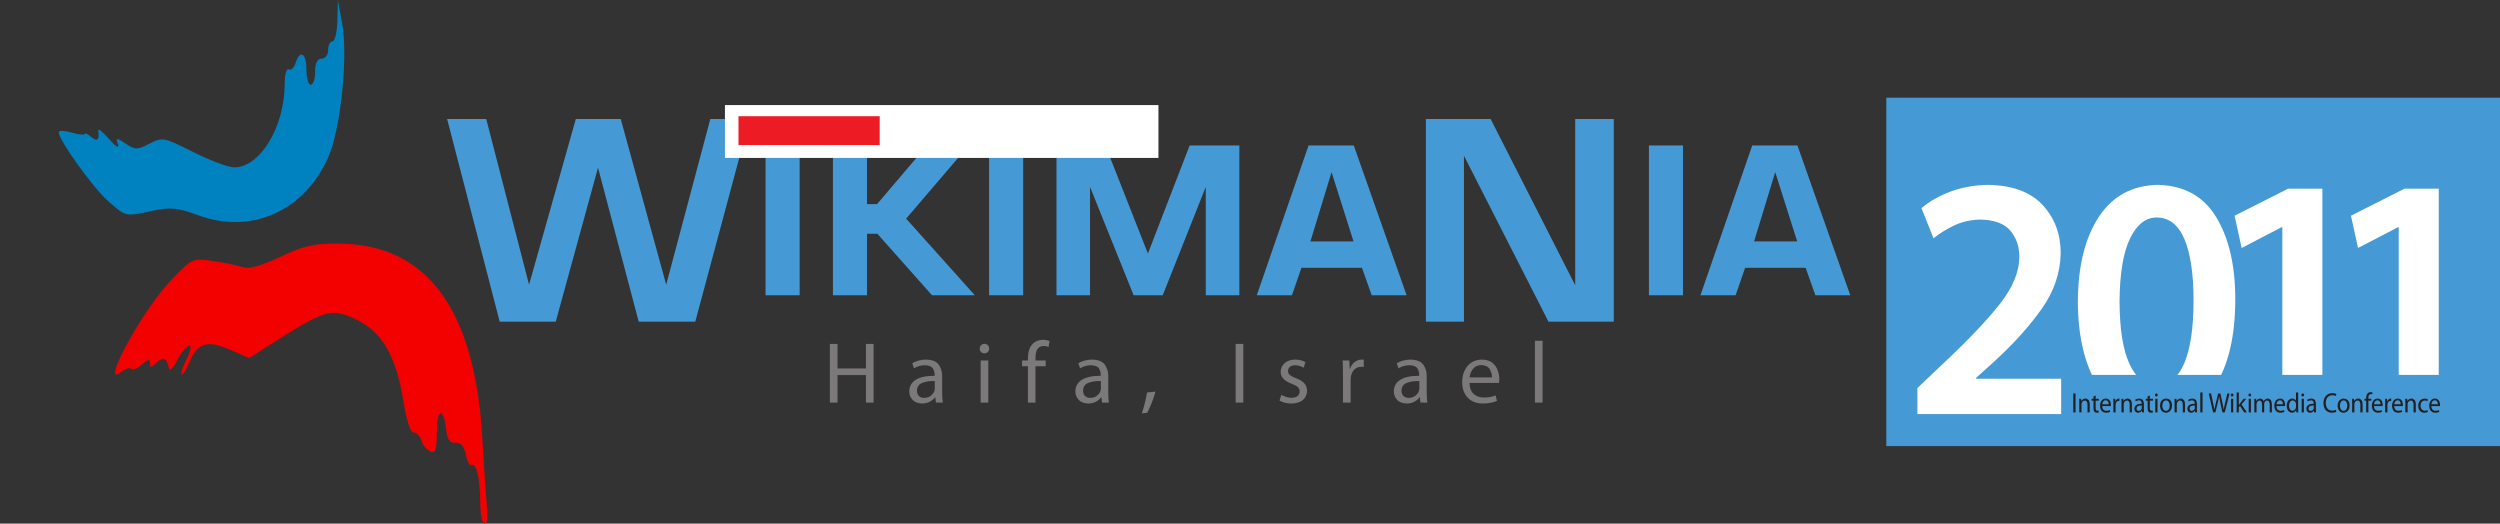 <?xml version="1.0" encoding="UTF-8" standalone="no"?>
<!-- Created with Inkscape (http://www.inkscape.org/) -->

<svg
   xmlns:svg="http://www.w3.org/2000/svg"
   xmlns="http://www.w3.org/2000/svg"
   version="1.1"
   width="626.918"
   height="131.299"
   id="svg2">
  <rect width="100%" height="100%" fill="#333333" stroke="none"/>
  <defs
     id="defs4">
    <clipPath
       id="clipPath3053">
      <path
         d="m 0,0 382.677,0 0,99.213 L 0,99.213 0,0 z"
         id="path3055" />
    </clipPath>
    <clipPath
       id="clipPath3025">
      <path
         d="m 0,0 382.677,0 0,99.213 L 0,99.213 0,0 z"
         id="path3027" />
    </clipPath>
    <clipPath
       id="clipPath3011">
      <path
         d="m 0,0 382.677,0 0,99.213 L 0,99.213 0,0 z"
         id="path3013" />
    </clipPath>
  </defs>
  <g
     transform="translate(-72.255,-309.331)"
     id="layer1"
     style="display:inline">
    <g
       transform="matrix(1.638,0,0,-1.638,72.255,460.951)"
       clip-path="url(#clipPath3053)"
       id="g3051" />
  </g>
  <g
     transform="translate(-72.255,-309.331)"
     id="layer4" />
  <g
     transform="translate(-72.255,-309.331)"
     id="layer3"
     style="display:inline">
    <g
       id="g3340">
      <path
         d="m 549.787,418.787 141.868,0 0,-77.203 -141.868,0 0,77.203 z"
         id="path2995"
         style="fill:#ffffff;fill-opacity:1;fill-rule:nonzero;stroke:none;display:inline" />
      <g
         transform="matrix(1.638,0,0,-1.638,260.255,339.176)"
         id="g2997"
         style="display:inline">
        <path
           d="M 0,0 -6.028,0 -12.784,-25.365 -19.742,0 -26.62,0 -33.78,-25.365 -40.334,0 l -5.987,0 8.05,-31.029 8.577,0 6.473,23.585 6.23,-23.585 8.657,0 L 0,0 z m 7.645,-4.046 -5.219,0 0,-22.938 5.219,0 0,22.938 z m 10.315,0 -5.218,0 0,-22.938 5.218,0 0,9.426 1.578,0 8.374,-9.426 6.554,0 -10.518,11.732 9.588,11.206 -6.392,0 -7.646,-8.981 -1.538,0 0,8.981 z m 23.909,0 -5.219,0 0,-22.938 5.219,0 0,22.938 z m 33.092,0 -7.606,0 -6.392,-16.546 -6.513,16.546 -7.484,0 0,-22.938 5.138,0 0,16.587 6.675,-16.587 4.45,0 6.594,16.587 0,-16.587 5.138,0 0,22.938 z m 18.771,-18.73 1.497,-4.208 5.34,0 -8.091,22.938 -6.918,0 -7.929,-22.938 5.38,0 1.457,4.208 9.264,0 z m -1.295,4.045 -6.594,0 3.236,10.599 3.358,-10.599 z M 132.286,0 l -5.907,0 0,-25.446 L 113.433,0 l -9.911,0 0,-31.029 5.826,0 0,25.406 12.945,-25.406 9.993,0 0,31.029 z m 10.599,-4.046 -5.219,0 0,-22.938 5.219,0 0,22.938 z m 18.771,-18.73 1.496,-4.208 5.341,0 -8.091,22.938 -6.918,0 -7.93,-22.938 5.381,0 1.456,4.208 9.265,0 z m -1.295,4.045 -6.594,0 3.236,10.599 3.358,-10.599 z"
           id="path2999"
           style="fill:#459ad5;fill-opacity:1;fill-rule:nonzero;stroke:none" />
      </g>
      <path
         d="m 254.048,348.933 108.706,0 0,-13.252 -108.706,0 0,13.252 z"
         id="path3001"
         style="fill:#ffffff;fill-opacity:1;fill-rule:nonzero;stroke:none;display:inline" />
      <path
         d="m 257.444,345.698 35.411,0 0,-7.226 -35.411,0 0,7.226 z"
         id="path3003"
         style="fill:#ed1c24;fill-opacity:1;fill-rule:nonzero;stroke:none;display:inline" />
      <path
         d="m 545.282,421.191 153.892,0 0,-87.361 -153.892,0 0,87.361 z"
         id="path3005"
         style="fill:#459ad5;fill-opacity:1;fill-rule:nonzero;stroke:none;display:inline" />
      <g
         transform="matrix(1.638,0,0,-1.638,72.255,460.951)"
         id="g3007"
         style="display:inline">
        <g
           clip-path="url(#clipPath3011)"
           id="g3009">
          <g
             transform="matrix(0.97,0,0,-1,291.326,29.172)"
             id="text3015">
            <path
               d="m 25.641,0 0,-5.415 -14.121,0 0,-0.106 2.973,-2.601 c 3.081,-2.748 5.572,-5.44 7.472,-8.076 1.9,-2.636 2.878,-5.447 2.933,-8.434 0.004,-2.898 -0.933,-5.344 -2.814,-7.339 -1.88,-1.995 -4.729,-3.035 -8.547,-3.119 -2.191,0.022 -4.193,0.363 -6.005,1.022 -1.813,0.659 -3.35,1.504 -4.612,2.535 l 1.911,4.619 c 0.881,-0.7 1.945,-1.344 3.192,-1.931 1.246,-0.587 2.642,-0.899 4.187,-0.936 2.231,0.049 3.821,0.628 4.771,1.739 0.95,1.11 1.412,2.46 1.387,4.048 -0.015,2.203 -1.006,4.539 -2.973,7.007 -1.966,2.469 -4.975,5.548 -9.025,9.237 L 2.283,-3.982 2.283,0 z"
               id="path2861"
               style="font-size:53.088px;font-variant:normal;font-weight:600;font-stretch:normal;writing-mode:lr-tb;fill:#ffffff;fill-opacity:1;fill-rule:nonzero;stroke:none;font-family:Myriad Pro Light;-inkscape-font-specification:MyriadPro-Semibold" />
            <path
               d="m 40.24,-35.091 c -4.057,0.074 -7.171,1.718 -9.343,4.93 -2.172,3.213 -3.269,7.551 -3.291,13.013 0.038,5.337 1.09,9.607 3.159,12.807 2.068,3.201 5.085,4.842 9.051,4.924 4.15,-0.058 7.291,-1.681 9.423,-4.871 2.132,-3.19 3.203,-7.6 3.212,-13.232 0.012,-5.168 -0.981,-9.364 -2.98,-12.588 -1.999,-3.224 -5.075,-4.885 -9.231,-4.984 z m -0.159,4.99 c 1.96,0.03 3.415,1.151 4.366,3.364 0.951,2.213 1.424,5.339 1.42,9.377 -0.001,4.163 -0.49,7.357 -1.467,9.582 -0.977,2.225 -2.434,3.349 -4.373,3.371 -1.799,-0.006 -3.217,-1.083 -4.254,-3.232 -1.036,-2.149 -1.565,-5.336 -1.586,-9.562 0.03,-4.3 0.581,-7.525 1.652,-9.675 1.072,-2.15 2.485,-3.225 4.24,-3.225 z"
               id="path2863"
               style="font-size:53.088px;font-variant:normal;font-weight:600;font-stretch:normal;writing-mode:lr-tb;fill:#ffffff;fill-opacity:1;fill-rule:nonzero;stroke:none;font-family:Myriad Pro Light;-inkscape-font-specification:MyriadPro-Semibold" />
            <path
               d="m 59.883,0 6.317,0 0,-34.507 -5.415,0 -8.441,4.141 1.115,4.937 6.317,-3.185 0.106,0 z"
               id="path2865"
               style="font-size:53.088px;font-variant:normal;font-weight:600;font-stretch:normal;writing-mode:lr-tb;fill:#ffffff;fill-opacity:1;fill-rule:nonzero;stroke:none;font-family:Myriad Pro Light;-inkscape-font-specification:MyriadPro-Semibold" />
            <path
               d="m 78.251,0 6.317,0 0,-34.507 -5.415,0 -8.441,4.141 1.115,4.937 6.317,-3.185 0.106,0 z"
               id="path2867"
               style="font-size:53.088px;font-variant:normal;font-weight:600;font-stretch:normal;writing-mode:lr-tb;fill:#ffffff;fill-opacity:1;fill-rule:nonzero;stroke:none;font-family:Myriad Pro Light;-inkscape-font-specification:MyriadPro-Semibold" />
          </g>
        </g>
      </g>
      <path
         d="m 589.127,414.381 100.791,0 0,-11.038 -100.791,0 0,11.038 z"
         id="path3019"
         style="fill:#459ad5;fill-opacity:1;fill-rule:nonzero;stroke:none;display:inline" />
      <g
         transform="matrix(1.638,0,0,-1.638,72.255,460.951)"
         id="g3021"
         style="display:inline">
        <g
           clip-path="url(#clipPath3025)"
           id="g3023">
          <g
             transform="matrix(0.9,0,0,-1,317.118,29.426)"
             id="text3029">
            <path
               d="m 0.323,-2.901 0,2.901 0.379,0 0,-2.901 z"
               id="path2870"
               style="font-size:4.304px;font-variant:normal;font-weight:normal;font-stretch:normal;writing-mode:lr-tb;fill:#231f20;fill-opacity:1;fill-rule:nonzero;stroke:none;font-family:Myriad Pro;-inkscape-font-specification:MyriadPro-Regular" />
            <path
               d="m 1.343,0 0.379,0 0,-1.253 c -7e-7,-0.033 0.002,-0.064 0.006,-0.095 0.004,-0.03 0.011,-0.058 0.019,-0.082 0.036,-0.108 0.099,-0.199 0.188,-0.273 0.089,-0.073 0.196,-0.112 0.32,-0.115 0.176,0.005 0.301,0.065 0.375,0.182 0.074,0.117 0.109,0.261 0.107,0.434 l 0,1.201 0.379,0 0,-1.24 C 3.104,-1.589 3.017,-1.826 2.856,-1.951 2.696,-2.076 2.537,-2.134 2.38,-2.126 c -0.173,0.004 -0.318,0.044 -0.435,0.121 -0.117,0.077 -0.202,0.165 -0.254,0.266 l -0.009,0 -0.022,-0.344 -0.336,0 c 0.006,0.085 0.011,0.173 0.013,0.264 0.003,0.091 0.004,0.191 0.004,0.3 z"
               id="path2872"
               style="font-size:4.304px;font-variant:normal;font-weight:normal;font-stretch:normal;writing-mode:lr-tb;fill:#231f20;fill-opacity:1;fill-rule:nonzero;stroke:none;font-family:Myriad Pro;-inkscape-font-specification:MyriadPro-Regular" />
            <path
               d="m 3.758,-2.471 0,0.387 -0.323,0 0,0.288 0.323,0 0,1.136 c -3.59e-4,0.123 0.011,0.23 0.034,0.322 0.023,0.092 0.061,0.167 0.112,0.225 0.046,0.05 0.103,0.089 0.172,0.117 0.069,0.028 0.148,0.042 0.237,0.043 C 4.386,0.047 4.452,0.041 4.508,0.031 4.565,0.021 4.612,0.009 4.649,-0.004 l -0.017,-0.288 c -0.027,0.009 -0.058,0.015 -0.092,0.019 -0.034,0.004 -0.077,0.006 -0.128,0.006 -0.104,-7.1717e-4 -0.178,-0.036 -0.221,-0.105 -0.043,-0.07 -0.064,-0.169 -0.063,-0.299 l 0,-1.123 0.542,0 0,-0.288 -0.542,0 0,-0.499 z"
               id="path2874"
               style="font-size:4.304px;font-variant:normal;font-weight:normal;font-stretch:normal;writing-mode:lr-tb;fill:#231f20;fill-opacity:1;fill-rule:nonzero;stroke:none;font-family:Myriad Pro;-inkscape-font-specification:MyriadPro-Regular" />
            <path
               d="m 6.702,-0.973 c 0.004,-0.021 0.008,-0.046 0.01,-0.075 0.002,-0.029 0.003,-0.063 0.003,-0.101 0.002,-0.133 -0.022,-0.274 -0.071,-0.424 C 6.594,-1.723 6.507,-1.851 6.381,-1.958 6.256,-2.065 6.08,-2.121 5.854,-2.126 c -0.306,0.007 -0.545,0.115 -0.716,0.324 -0.171,0.209 -0.258,0.474 -0.261,0.795 0.003,0.319 0.093,0.573 0.272,0.763 C 5.327,-0.055 5.578,0.043 5.901,0.047 6.067,0.046 6.208,0.031 6.324,0.003 6.44,-0.024 6.532,-0.054 6.599,-0.086 L 6.53,-0.357 C 6.462,-0.326 6.383,-0.301 6.291,-0.281 6.2,-0.261 6.087,-0.25 5.953,-0.25 5.756,-0.248 5.59,-0.304 5.455,-0.419 5.32,-0.534 5.248,-0.719 5.238,-0.973 z M 5.243,-1.244 c 0.013,-0.14 0.065,-0.275 0.157,-0.404 0.091,-0.129 0.233,-0.198 0.425,-0.207 0.209,0.011 0.35,0.083 0.424,0.217 0.074,0.134 0.108,0.265 0.101,0.394 z"
               id="path2876"
               style="font-size:4.304px;font-variant:normal;font-weight:normal;font-stretch:normal;writing-mode:lr-tb;fill:#231f20;fill-opacity:1;fill-rule:nonzero;stroke:none;font-family:Myriad Pro;-inkscape-font-specification:MyriadPro-Regular" />
            <path
               d="m 7.141,0 0.379,0 0,-1.111 c -6e-7,-0.03 0.001,-0.061 0.003,-0.091 0.002,-0.03 0.005,-0.059 0.01,-0.085 0.027,-0.144 0.085,-0.26 0.173,-0.348 0.088,-0.087 0.2,-0.132 0.335,-0.135 0.026,-1.776e-4 0.049,1.811e-4 0.069,0.001 0.021,8.985e-4 0.041,0.003 0.06,0.008 l 0,-0.357 c -0.017,-0.002 -0.034,-0.004 -0.05,-0.006 -0.016,-0.002 -0.034,-0.003 -0.053,-0.003 -0.129,0.002 -0.246,0.043 -0.35,0.123 -0.104,0.081 -0.181,0.192 -0.231,0.333 l -0.013,0 -0.017,-0.413 -0.331,0 c 0.006,0.096 0.011,0.198 0.013,0.306 0.003,0.107 0.004,0.222 0.004,0.344 z"
               id="path2878"
               style="font-size:4.304px;font-variant:normal;font-weight:normal;font-stretch:normal;writing-mode:lr-tb;fill:#231f20;fill-opacity:1;fill-rule:nonzero;stroke:none;font-family:Myriad Pro;-inkscape-font-specification:MyriadPro-Regular" />
            <path
               d="m 8.523,0 0.379,0 0,-1.253 c -6e-7,-0.033 0.002,-0.064 0.006,-0.095 0.004,-0.03 0.011,-0.058 0.019,-0.082 0.036,-0.108 0.099,-0.199 0.188,-0.273 0.089,-0.073 0.196,-0.112 0.32,-0.115 0.176,0.005 0.301,0.065 0.375,0.182 0.074,0.117 0.109,0.261 0.107,0.434 l 0,1.201 0.379,0 0,-1.24 c -0.013,-0.35 -0.099,-0.587 -0.26,-0.711 -0.161,-0.125 -0.319,-0.183 -0.476,-0.175 -0.173,0.004 -0.318,0.044 -0.435,0.121 -0.117,0.077 -0.202,0.165 -0.254,0.266 l -0.009,0 -0.022,-0.344 -0.336,0 c 0.006,0.085 0.011,0.173 0.013,0.264 0.003,0.091 0.004,0.191 0.004,0.3 z"
               id="path2880"
               style="font-size:4.304px;font-variant:normal;font-weight:normal;font-stretch:normal;writing-mode:lr-tb;fill:#231f20;fill-opacity:1;fill-rule:nonzero;stroke:none;font-family:Myriad Pro;-inkscape-font-specification:MyriadPro-Regular" />
            <path
               d="m 12.332,-1.278 c 0.007,-0.216 -0.046,-0.409 -0.157,-0.579 -0.112,-0.17 -0.323,-0.26 -0.635,-0.269 -0.133,8.093e-4 -0.259,0.017 -0.378,0.05 -0.119,0.033 -0.223,0.076 -0.31,0.131 l 0.086,0.254 c 0.074,-0.05 0.159,-0.088 0.254,-0.115 0.095,-0.027 0.192,-0.04 0.293,-0.04 0.206,0.008 0.338,0.066 0.397,0.174 0.058,0.109 0.084,0.21 0.077,0.303 l 0,0.043 c -0.404,-0.001 -0.714,0.065 -0.928,0.197 -0.214,0.132 -0.323,0.325 -0.324,0.578 1.79e-4,0.157 0.054,0.294 0.16,0.412 0.107,0.118 0.266,0.18 0.477,0.186 0.149,-0.003 0.278,-0.034 0.386,-0.094 0.108,-0.06 0.192,-0.132 0.251,-0.216 l 0.013,0 L 12.022,0 12.362,0 c -0.011,-0.072 -0.018,-0.15 -0.023,-0.235 -0.005,-0.085 -0.007,-0.173 -0.007,-0.264 z m -0.366,0.577 c 8.8e-5,0.017 -0.001,0.036 -0.004,0.057 -0.003,0.021 -0.007,0.042 -0.013,0.063 -0.03,0.092 -0.089,0.172 -0.175,0.241 -0.086,0.069 -0.199,0.105 -0.337,0.108 -0.098,5.3825e-4 -0.18,-0.029 -0.247,-0.087 -0.067,-0.059 -0.103,-0.15 -0.105,-0.274 0.011,-0.197 0.106,-0.327 0.286,-0.39 0.18,-0.063 0.379,-0.089 0.596,-0.08 z"
               id="path2882"
               style="font-size:4.304px;font-variant:normal;font-weight:normal;font-stretch:normal;writing-mode:lr-tb;fill:#231f20;fill-opacity:1;fill-rule:nonzero;stroke:none;font-family:Myriad Pro;-inkscape-font-specification:MyriadPro-Regular" />
            <path
               d="m 12.969,-2.471 0,0.387 -0.323,0 0,0.288 0.323,0 0,1.136 c -3.59e-4,0.123 0.011,0.23 0.034,0.322 0.023,0.092 0.061,0.167 0.112,0.225 0.046,0.05 0.103,0.089 0.172,0.117 0.069,0.028 0.148,0.042 0.237,0.043 0.073,-5.3806e-4 0.139,-0.006 0.195,-0.016 0.057,-0.01 0.104,-0.022 0.14,-0.036 l -0.017,-0.288 c -0.027,0.009 -0.058,0.015 -0.092,0.019 -0.034,0.004 -0.077,0.006 -0.128,0.006 -0.104,-7.1717e-4 -0.178,-0.036 -0.221,-0.105 -0.043,-0.07 -0.064,-0.169 -0.063,-0.299 l 0,-1.123 0.542,0 0,-0.288 -0.542,0 0,-0.499 z"
               id="path2884"
               style="font-size:4.304px;font-variant:normal;font-weight:normal;font-stretch:normal;writing-mode:lr-tb;fill:#231f20;fill-opacity:1;fill-rule:nonzero;stroke:none;font-family:Myriad Pro;-inkscape-font-specification:MyriadPro-Regular" />
            <path
               d="m 14.644,0 0,-2.083 -0.379,0 0,2.083 z m -0.189,-2.905 c -0.072,0.002 -0.129,0.025 -0.172,0.07 -0.042,0.045 -0.064,0.1 -0.065,0.167 8.96e-4,0.066 0.022,0.121 0.062,0.165 0.041,0.044 0.096,0.066 0.166,0.068 0.076,-0.002 0.135,-0.024 0.177,-0.068 0.042,-0.044 0.063,-0.098 0.064,-0.165 -0.001,-0.068 -0.023,-0.124 -0.065,-0.168 -0.042,-0.044 -0.098,-0.067 -0.168,-0.068 z"
               id="path2886"
               style="font-size:4.304px;font-variant:normal;font-weight:normal;font-stretch:normal;writing-mode:lr-tb;fill:#231f20;fill-opacity:1;fill-rule:nonzero;stroke:none;font-family:Myriad Pro;-inkscape-font-specification:MyriadPro-Regular" />
            <path
               d="m 16.111,-2.126 c -0.294,0.003 -0.537,0.1 -0.731,0.291 -0.194,0.191 -0.295,0.462 -0.302,0.811 0.007,0.333 0.103,0.594 0.289,0.783 0.186,0.189 0.423,0.285 0.709,0.289 0.262,0.002 0.497,-0.086 0.706,-0.264 0.209,-0.178 0.319,-0.459 0.331,-0.842 -0.004,-0.321 -0.097,-0.578 -0.277,-0.771 -0.18,-0.193 -0.422,-0.292 -0.726,-0.296 z m -0.009,0.284 c 0.222,0.011 0.382,0.1 0.48,0.266 0.098,0.166 0.146,0.343 0.144,0.531 -0.004,0.239 -0.064,0.432 -0.181,0.581 -0.117,0.148 -0.267,0.224 -0.452,0.229 -0.188,-0.005 -0.339,-0.081 -0.453,-0.229 -0.114,-0.148 -0.172,-0.338 -0.175,-0.571 -0.001,-0.205 0.05,-0.388 0.152,-0.549 0.103,-0.161 0.264,-0.247 0.485,-0.256 z"
               id="path2888"
               style="font-size:4.304px;font-variant:normal;font-weight:normal;font-stretch:normal;writing-mode:lr-tb;fill:#231f20;fill-opacity:1;fill-rule:nonzero;stroke:none;font-family:Myriad Pro;-inkscape-font-specification:MyriadPro-Regular" />
            <path
               d="m 17.549,0 0.379,0 0,-1.253 c -1e-6,-0.033 0.002,-0.064 0.006,-0.095 0.004,-0.03 0.011,-0.058 0.019,-0.082 0.036,-0.108 0.099,-0.199 0.188,-0.273 0.089,-0.073 0.196,-0.112 0.32,-0.115 0.176,0.005 0.301,0.065 0.375,0.182 0.074,0.117 0.109,0.261 0.107,0.434 l 0,1.201 0.379,0 0,-1.24 c -0.013,-0.35 -0.099,-0.587 -0.26,-0.711 -0.161,-0.125 -0.319,-0.183 -0.476,-0.175 -0.173,0.004 -0.318,0.044 -0.435,0.121 -0.117,0.077 -0.202,0.165 -0.254,0.266 l -0.009,0 -0.022,-0.344 -0.336,0 c 0.006,0.085 0.011,0.173 0.013,0.264 0.003,0.091 0.004,0.191 0.004,0.3 z"
               id="path2890"
               style="font-size:4.304px;font-variant:normal;font-weight:normal;font-stretch:normal;writing-mode:lr-tb;fill:#231f20;fill-opacity:1;fill-rule:nonzero;stroke:none;font-family:Myriad Pro;-inkscape-font-specification:MyriadPro-Regular" />
            <path
               d="m 21.358,-1.278 c 0.007,-0.216 -0.046,-0.409 -0.157,-0.579 -0.112,-0.17 -0.323,-0.26 -0.635,-0.269 -0.133,8.093e-4 -0.259,0.017 -0.378,0.05 -0.119,0.033 -0.223,0.076 -0.31,0.131 l 0.086,0.254 c 0.074,-0.05 0.159,-0.088 0.254,-0.115 0.095,-0.027 0.192,-0.04 0.293,-0.04 0.206,0.008 0.338,0.066 0.397,0.174 0.058,0.109 0.084,0.21 0.077,0.303 l 0,0.043 c -0.404,-0.001 -0.714,0.065 -0.928,0.197 -0.214,0.132 -0.323,0.325 -0.324,0.578 1.79e-4,0.157 0.054,0.294 0.16,0.412 0.107,0.118 0.266,0.18 0.477,0.186 0.149,-0.003 0.278,-0.034 0.386,-0.094 0.108,-0.06 0.192,-0.132 0.251,-0.216 l 0.013,0 L 21.048,0 21.389,0 c -0.011,-0.072 -0.018,-0.15 -0.023,-0.235 -0.005,-0.085 -0.007,-0.173 -0.007,-0.264 z m -0.366,0.577 c 8.8e-5,0.017 -0.001,0.036 -0.004,0.057 -0.003,0.021 -0.007,0.042 -0.013,0.063 -0.03,0.092 -0.089,0.172 -0.175,0.241 -0.086,0.069 -0.199,0.105 -0.337,0.108 -0.098,5.3825e-4 -0.18,-0.029 -0.247,-0.087 -0.067,-0.059 -0.103,-0.15 -0.105,-0.274 0.011,-0.197 0.106,-0.327 0.286,-0.39 0.18,-0.063 0.379,-0.089 0.596,-0.08 z"
               id="path2892"
               style="font-size:4.304px;font-variant:normal;font-weight:normal;font-stretch:normal;writing-mode:lr-tb;fill:#231f20;fill-opacity:1;fill-rule:nonzero;stroke:none;font-family:Myriad Pro;-inkscape-font-specification:MyriadPro-Regular" />
            <path
               d="m 21.927,0 0.379,0 0,-3.056 -0.379,0 z"
               id="path2894"
               style="font-size:4.304px;font-variant:normal;font-weight:normal;font-stretch:normal;writing-mode:lr-tb;fill:#231f20;fill-opacity:1;fill-rule:nonzero;stroke:none;font-family:Myriad Pro;-inkscape-font-specification:MyriadPro-Regular" />
            <path
               d="m 24.492,0 0.413,-1.511 c 0.053,-0.185 0.098,-0.354 0.135,-0.506 0.036,-0.152 0.066,-0.299 0.089,-0.441 l 0.009,0 c 0.019,0.144 0.044,0.293 0.075,0.444 0.031,0.152 0.069,0.319 0.114,0.503 L 25.693,0 l 0.392,0 0.822,-2.901 -0.383,0 -0.383,1.463 c -0.045,0.18 -0.088,0.353 -0.128,0.518 -0.04,0.165 -0.075,0.327 -0.105,0.485 l -0.009,0 C 25.877,-0.588 25.849,-0.749 25.813,-0.917 25.777,-1.086 25.739,-1.256 25.697,-1.429 l -0.353,-1.472 -0.392,0 -0.387,1.463 c -0.05,0.188 -0.096,0.366 -0.138,0.536 -0.042,0.169 -0.075,0.327 -0.099,0.471 l -0.009,0 c -0.026,-0.142 -0.058,-0.299 -0.095,-0.471 -0.037,-0.172 -0.077,-0.35 -0.121,-0.532 l -0.344,-1.468 -0.396,0 L 24.1,0 z"
               id="path2896"
               style="font-size:4.304px;font-variant:normal;font-weight:normal;font-stretch:normal;writing-mode:lr-tb;fill:#231f20;fill-opacity:1;fill-rule:nonzero;stroke:none;font-family:Myriad Pro;-inkscape-font-specification:MyriadPro-Regular" />
            <path
               d="m 27.522,0 0,-2.083 -0.379,0 0,2.083 z m -0.189,-2.905 c -0.072,0.002 -0.129,0.025 -0.172,0.07 -0.042,0.045 -0.064,0.1 -0.065,0.167 8.97e-4,0.066 0.022,0.121 0.062,0.165 0.041,0.044 0.096,0.066 0.166,0.068 0.076,-0.002 0.135,-0.024 0.177,-0.068 0.042,-0.044 0.063,-0.098 0.064,-0.165 -0.001,-0.068 -0.023,-0.124 -0.065,-0.168 -0.042,-0.044 -0.098,-0.067 -0.168,-0.068 z"
               id="path2898"
               style="font-size:4.304px;font-variant:normal;font-weight:normal;font-stretch:normal;writing-mode:lr-tb;fill:#231f20;fill-opacity:1;fill-rule:nonzero;stroke:none;font-family:Myriad Pro;-inkscape-font-specification:MyriadPro-Regular" />
            <path
               d="m 28.482,-3.056 -0.374,0 0,3.056 0.374,0 0,-0.783 0.194,-0.215 L 29.39,0 l 0.465,0 -0.917,-1.227 0.801,-0.857 -0.452,0 -0.616,0.719 c -0.031,0.037 -0.062,0.077 -0.094,0.118 -0.032,0.042 -0.061,0.081 -0.087,0.118 l -0.009,0 z"
               id="path2900"
               style="font-size:4.304px;font-variant:normal;font-weight:normal;font-stretch:normal;writing-mode:lr-tb;fill:#231f20;fill-opacity:1;fill-rule:nonzero;stroke:none;font-family:Myriad Pro;-inkscape-font-specification:MyriadPro-Regular" />
            <path
               d="m 30.535,0 0,-2.083 -0.379,0 0,2.083 z m -0.189,-2.905 c -0.072,0.002 -0.129,0.025 -0.172,0.07 -0.042,0.045 -0.064,0.1 -0.065,0.167 8.96e-4,0.066 0.022,0.121 0.062,0.165 0.041,0.044 0.096,0.066 0.166,0.068 0.076,-0.002 0.135,-0.024 0.177,-0.068 0.042,-0.044 0.063,-0.098 0.064,-0.165 -0.001,-0.068 -0.023,-0.124 -0.065,-0.168 -0.042,-0.044 -0.098,-0.067 -0.168,-0.068 z"
               id="path2902"
               style="font-size:4.304px;font-variant:normal;font-weight:normal;font-stretch:normal;writing-mode:lr-tb;fill:#231f20;fill-opacity:1;fill-rule:nonzero;stroke:none;font-family:Myriad Pro;-inkscape-font-specification:MyriadPro-Regular" />
            <path
               d="m 31.121,0 0.37,0 0,-1.253 c -9e-5,-0.033 0.002,-0.065 0.007,-0.097 0.005,-0.032 0.012,-0.061 0.023,-0.088 0.031,-0.099 0.088,-0.185 0.17,-0.26 0.082,-0.075 0.182,-0.114 0.299,-0.118 0.144,0.003 0.253,0.056 0.326,0.16 0.073,0.104 0.109,0.24 0.109,0.408 l 0,1.248 0.37,0 0,-1.287 c 1.78e-4,-0.035 0.003,-0.068 0.009,-0.1 0.006,-0.032 0.013,-0.062 0.022,-0.09 0.035,-0.093 0.092,-0.173 0.169,-0.238 0.078,-0.065 0.172,-0.099 0.282,-0.102 0.151,0.001 0.264,0.058 0.339,0.169 0.075,0.111 0.113,0.269 0.113,0.472 l 0,1.175 0.37,0 0,-1.222 c -0.011,-0.354 -0.091,-0.595 -0.239,-0.723 -0.148,-0.128 -0.298,-0.188 -0.449,-0.181 -0.098,1.815e-4 -0.183,0.013 -0.256,0.038 -0.073,0.025 -0.139,0.061 -0.201,0.109 -0.043,0.032 -0.086,0.07 -0.126,0.115 -0.041,0.044 -0.078,0.097 -0.11,0.157 l -0.009,0 c -0.046,-0.125 -0.12,-0.225 -0.222,-0.301 -0.101,-0.076 -0.223,-0.115 -0.364,-0.117 -0.173,0.004 -0.312,0.043 -0.416,0.117 -0.105,0.075 -0.186,0.163 -0.242,0.266 l -0.013,0 -0.017,-0.34 -0.331,0 c 0.004,0.085 0.008,0.173 0.012,0.264 0.003,0.091 0.005,0.191 0.005,0.3 z"
               id="path2904"
               style="font-size:4.304px;font-variant:normal;font-weight:normal;font-stretch:normal;writing-mode:lr-tb;fill:#231f20;fill-opacity:1;fill-rule:nonzero;stroke:none;font-family:Myriad Pro;-inkscape-font-specification:MyriadPro-Regular" />
            <path
               d="m 36.342,-0.973 c 0.004,-0.021 0.007,-0.046 0.01,-0.075 0.002,-0.029 0.003,-0.063 0.003,-0.101 0.002,-0.133 -0.022,-0.274 -0.071,-0.424 -0.049,-0.15 -0.137,-0.278 -0.262,-0.385 -0.125,-0.107 -0.301,-0.163 -0.527,-0.168 -0.306,0.007 -0.545,0.115 -0.716,0.324 -0.171,0.209 -0.258,0.474 -0.261,0.795 0.003,0.319 0.093,0.573 0.272,0.763 0.179,0.19 0.429,0.287 0.753,0.292 0.166,-0.002 0.307,-0.017 0.423,-0.044 0.116,-0.028 0.208,-0.057 0.274,-0.089 L 36.17,-0.357 c -0.067,0.031 -0.147,0.056 -0.238,0.076 -0.092,0.02 -0.204,0.03 -0.338,0.031 -0.197,0.002 -0.363,-0.055 -0.498,-0.169 -0.135,-0.115 -0.207,-0.299 -0.217,-0.554 z M 34.883,-1.244 c 0.013,-0.14 0.065,-0.275 0.157,-0.404 0.091,-0.129 0.233,-0.198 0.425,-0.207 0.209,0.011 0.35,0.083 0.424,0.217 0.074,0.134 0.108,0.265 0.101,0.394 z"
               id="path2906"
               style="font-size:4.304px;font-variant:normal;font-weight:normal;font-stretch:normal;writing-mode:lr-tb;fill:#231f20;fill-opacity:1;fill-rule:nonzero;stroke:none;font-family:Myriad Pro;-inkscape-font-specification:MyriadPro-Regular" />
            <path
               d="m 38.202,-3.056 0,1.244 -0.009,0 c -0.047,-0.085 -0.124,-0.157 -0.229,-0.218 -0.105,-0.061 -0.238,-0.093 -0.4,-0.096 -0.26,0.003 -0.479,0.102 -0.657,0.298 -0.179,0.195 -0.271,0.468 -0.277,0.817 0.006,0.321 0.092,0.577 0.259,0.767 0.167,0.19 0.379,0.288 0.637,0.292 0.171,-0.003 0.316,-0.042 0.436,-0.117 0.12,-0.076 0.208,-0.173 0.265,-0.292 l 0.013,0 L 38.257,0 38.593,0 c -0.004,-0.073 -0.008,-0.157 -0.012,-0.253 -0.003,-0.096 -0.005,-0.191 -0.005,-0.285 l 0,-2.518 z m 0,2.182 c 8.8e-5,0.03 -0.001,0.058 -0.004,0.085 -0.003,0.027 -0.007,0.053 -0.013,0.079 -0.037,0.141 -0.107,0.252 -0.208,0.331 -0.101,0.079 -0.217,0.12 -0.347,0.121 -0.203,-0.006 -0.356,-0.081 -0.459,-0.227 -0.104,-0.146 -0.156,-0.327 -0.156,-0.543 0.002,-0.233 0.057,-0.423 0.165,-0.571 0.109,-0.148 0.262,-0.224 0.459,-0.229 0.144,0.003 0.263,0.046 0.359,0.129 0.096,0.082 0.158,0.184 0.188,0.306 0.006,0.024 0.011,0.051 0.013,0.08 0.003,0.029 0.004,0.055 0.004,0.08 z"
               id="path2908"
               style="font-size:4.304px;font-variant:normal;font-weight:normal;font-stretch:normal;writing-mode:lr-tb;fill:#231f20;fill-opacity:1;fill-rule:nonzero;stroke:none;font-family:Myriad Pro;-inkscape-font-specification:MyriadPro-Regular" />
            <path
               d="m 39.545,0 0,-2.083 -0.379,0 0,2.083 z m -0.189,-2.905 c -0.072,0.002 -0.129,0.025 -0.172,0.07 -0.042,0.045 -0.064,0.1 -0.065,0.167 8.97e-4,0.066 0.022,0.121 0.062,0.165 0.041,0.044 0.096,0.066 0.166,0.068 0.076,-0.002 0.135,-0.024 0.177,-0.068 0.042,-0.044 0.063,-0.098 0.064,-0.165 -0.001,-0.068 -0.023,-0.124 -0.065,-0.168 -0.042,-0.044 -0.098,-0.067 -0.168,-0.068 z"
               id="path2910"
               style="font-size:4.304px;font-variant:normal;font-weight:normal;font-stretch:normal;writing-mode:lr-tb;fill:#231f20;fill-opacity:1;fill-rule:nonzero;stroke:none;font-family:Myriad Pro;-inkscape-font-specification:MyriadPro-Regular" />
            <path
               d="m 41.593,-1.278 c 0.007,-0.216 -0.046,-0.409 -0.157,-0.579 -0.112,-0.17 -0.323,-0.26 -0.635,-0.269 -0.133,8.093e-4 -0.259,0.017 -0.378,0.05 -0.119,0.033 -0.223,0.076 -0.31,0.131 l 0.086,0.254 c 0.074,-0.05 0.159,-0.088 0.254,-0.115 0.095,-0.027 0.192,-0.04 0.293,-0.04 0.206,0.008 0.338,0.066 0.397,0.174 0.058,0.109 0.084,0.21 0.077,0.303 l 0,0.043 c -0.404,-0.001 -0.714,0.065 -0.928,0.197 -0.214,0.132 -0.323,0.325 -0.324,0.578 1.79e-4,0.157 0.054,0.294 0.16,0.412 0.107,0.118 0.266,0.18 0.477,0.186 0.149,-0.003 0.278,-0.034 0.386,-0.094 0.108,-0.06 0.192,-0.132 0.251,-0.216 l 0.013,0 L 41.283,0 41.624,0 c -0.011,-0.072 -0.018,-0.15 -0.023,-0.235 -0.005,-0.085 -0.007,-0.173 -0.007,-0.264 z m -0.366,0.577 c 8.8e-5,0.017 -0.001,0.036 -0.004,0.057 -0.003,0.021 -0.007,0.042 -0.013,0.063 -0.03,0.092 -0.089,0.172 -0.175,0.241 -0.086,0.069 -0.199,0.105 -0.337,0.108 -0.098,5.3825e-4 -0.18,-0.029 -0.247,-0.087 -0.067,-0.059 -0.103,-0.15 -0.105,-0.274 0.011,-0.197 0.106,-0.327 0.286,-0.39 0.18,-0.063 0.379,-0.089 0.596,-0.08 z"
               id="path2912"
               style="font-size:4.304px;font-variant:normal;font-weight:normal;font-stretch:normal;writing-mode:lr-tb;fill:#231f20;fill-opacity:1;fill-rule:nonzero;stroke:none;font-family:Myriad Pro;-inkscape-font-specification:MyriadPro-Regular" />
            <path
               d="m 44.994,-0.392 c -0.077,0.037 -0.169,0.066 -0.277,0.088 -0.108,0.021 -0.221,0.032 -0.338,0.033 -0.353,-0.004 -0.626,-0.109 -0.818,-0.315 -0.192,-0.206 -0.29,-0.49 -0.292,-0.851 0.005,-0.383 0.108,-0.678 0.311,-0.884 0.203,-0.206 0.476,-0.31 0.821,-0.313 0.121,7.201e-4 0.231,0.012 0.329,0.034 0.098,0.022 0.182,0.051 0.252,0.086 l 0.095,-0.306 c -0.05,-0.028 -0.132,-0.056 -0.247,-0.084 -0.115,-0.028 -0.262,-0.043 -0.441,-0.045 -0.457,0.006 -0.822,0.146 -1.095,0.42 -0.273,0.273 -0.413,0.641 -0.42,1.104 0.008,0.479 0.144,0.844 0.408,1.094 0.263,0.25 0.604,0.376 1.021,0.378 0.178,-0.001 0.333,-0.016 0.465,-0.043 0.132,-0.027 0.233,-0.059 0.301,-0.095 z"
               id="path2914"
               style="font-size:4.304px;font-variant:normal;font-weight:normal;font-stretch:normal;writing-mode:lr-tb;fill:#231f20;fill-opacity:1;fill-rule:nonzero;stroke:none;font-family:Myriad Pro;-inkscape-font-specification:MyriadPro-Regular" />
            <path
               d="m 46.32,-2.126 c -0.294,0.003 -0.537,0.1 -0.731,0.291 -0.194,0.191 -0.295,0.462 -0.302,0.811 0.007,0.333 0.103,0.594 0.289,0.783 0.186,0.189 0.423,0.285 0.709,0.289 0.262,0.002 0.497,-0.086 0.706,-0.264 0.209,-0.178 0.319,-0.459 0.331,-0.842 -0.004,-0.321 -0.097,-0.578 -0.277,-0.771 -0.18,-0.193 -0.422,-0.292 -0.726,-0.296 z m -0.009,0.284 c 0.222,0.011 0.382,0.1 0.48,0.266 0.098,0.166 0.146,0.343 0.144,0.531 -0.004,0.239 -0.064,0.432 -0.181,0.581 -0.117,0.148 -0.267,0.224 -0.452,0.229 -0.188,-0.005 -0.339,-0.081 -0.453,-0.229 -0.114,-0.148 -0.172,-0.338 -0.175,-0.571 -0.001,-0.205 0.05,-0.388 0.152,-0.549 0.103,-0.161 0.264,-0.247 0.485,-0.256 z"
               id="path2916"
               style="font-size:4.304px;font-variant:normal;font-weight:normal;font-stretch:normal;writing-mode:lr-tb;fill:#231f20;fill-opacity:1;fill-rule:nonzero;stroke:none;font-family:Myriad Pro;-inkscape-font-specification:MyriadPro-Regular" />
            <path
               d="m 47.757,0 0.379,0 0,-1.253 c -1e-6,-0.033 0.002,-0.064 0.006,-0.095 0.004,-0.03 0.011,-0.058 0.019,-0.082 0.036,-0.108 0.099,-0.199 0.188,-0.273 0.089,-0.073 0.196,-0.112 0.32,-0.115 0.176,0.005 0.301,0.065 0.375,0.182 0.074,0.117 0.109,0.261 0.107,0.434 l 0,1.201 0.379,0 0,-1.24 c -0.013,-0.35 -0.099,-0.587 -0.26,-0.711 -0.161,-0.125 -0.319,-0.183 -0.476,-0.175 -0.173,0.004 -0.318,0.044 -0.435,0.121 -0.117,0.077 -0.202,0.165 -0.254,0.266 l -0.009,0 -0.022,-0.344 -0.336,0 c 0.006,0.085 0.011,0.173 0.013,0.264 0.003,0.091 0.004,0.191 0.004,0.3 z"
               id="path2918"
               style="font-size:4.304px;font-variant:normal;font-weight:normal;font-stretch:normal;writing-mode:lr-tb;fill:#231f20;fill-opacity:1;fill-rule:nonzero;stroke:none;font-family:Myriad Pro;-inkscape-font-specification:MyriadPro-Regular" />
            <path
               d="m 50.516,0 0,-1.795 0.504,0 0,-0.288 -0.504,0 0,-0.112 c -0.003,-0.166 0.024,-0.307 0.081,-0.422 0.057,-0.115 0.165,-0.175 0.323,-0.18 0.056,3.615e-4 0.103,0.005 0.142,0.014 0.039,0.009 0.072,0.02 0.1,0.033 l 0.052,-0.293 c -0.037,-0.016 -0.083,-0.029 -0.137,-0.041 -0.055,-0.012 -0.116,-0.018 -0.186,-0.019 -0.089,-5.35e-4 -0.178,0.015 -0.267,0.045 -0.088,0.031 -0.169,0.08 -0.241,0.148 -0.085,0.085 -0.147,0.191 -0.185,0.317 -0.038,0.126 -0.057,0.263 -0.056,0.411 l 0,0.099 -0.288,0 0,0.288 0.288,0 0,1.795 z"
               id="path2920"
               style="font-size:4.304px;font-variant:normal;font-weight:normal;font-stretch:normal;writing-mode:lr-tb;fill:#231f20;fill-opacity:1;fill-rule:nonzero;stroke:none;font-family:Myriad Pro;-inkscape-font-specification:MyriadPro-Regular" />
            <path
               d="m 52.935,-0.973 c 0.004,-0.021 0.007,-0.046 0.01,-0.075 0.002,-0.029 0.003,-0.063 0.003,-0.101 0.002,-0.133 -0.022,-0.274 -0.071,-0.424 -0.049,-0.15 -0.137,-0.278 -0.262,-0.385 -0.125,-0.107 -0.301,-0.163 -0.527,-0.168 -0.306,0.007 -0.545,0.115 -0.716,0.324 -0.171,0.209 -0.258,0.474 -0.261,0.795 0.003,0.319 0.093,0.573 0.272,0.763 0.179,0.19 0.429,0.287 0.753,0.292 0.166,-0.002 0.307,-0.017 0.423,-0.044 0.116,-0.028 0.208,-0.057 0.274,-0.089 L 52.763,-0.357 c -0.067,0.031 -0.147,0.056 -0.238,0.076 -0.092,0.02 -0.204,0.03 -0.338,0.031 -0.197,0.002 -0.363,-0.055 -0.498,-0.169 -0.135,-0.115 -0.207,-0.299 -0.217,-0.554 z M 51.476,-1.244 c 0.013,-0.14 0.065,-0.275 0.157,-0.404 0.091,-0.129 0.233,-0.198 0.425,-0.207 0.209,0.011 0.35,0.083 0.424,0.217 0.074,0.134 0.108,0.265 0.101,0.394 z"
               id="path2922"
               style="font-size:4.304px;font-variant:normal;font-weight:normal;font-stretch:normal;writing-mode:lr-tb;fill:#231f20;fill-opacity:1;fill-rule:nonzero;stroke:none;font-family:Myriad Pro;-inkscape-font-specification:MyriadPro-Regular" />
            <path
               d="m 53.375,0 0.379,0 0,-1.111 c -1e-6,-0.03 0.001,-0.061 0.003,-0.091 0.002,-0.03 0.005,-0.059 0.01,-0.085 0.027,-0.144 0.085,-0.26 0.173,-0.348 0.088,-0.087 0.2,-0.132 0.335,-0.135 0.026,-1.776e-4 0.049,1.811e-4 0.069,0.001 0.021,8.985e-4 0.041,0.003 0.06,0.008 l 0,-0.357 c -0.017,-0.002 -0.034,-0.004 -0.05,-0.006 -0.016,-0.002 -0.034,-0.003 -0.053,-0.003 -0.129,0.002 -0.246,0.043 -0.35,0.123 -0.104,0.081 -0.181,0.192 -0.231,0.333 l -0.013,0 -0.017,-0.413 -0.331,0 c 0.006,0.096 0.011,0.198 0.013,0.306 0.003,0.107 0.004,0.222 0.004,0.344 z"
               id="path2924"
               style="font-size:4.304px;font-variant:normal;font-weight:normal;font-stretch:normal;writing-mode:lr-tb;fill:#231f20;fill-opacity:1;fill-rule:nonzero;stroke:none;font-family:Myriad Pro;-inkscape-font-specification:MyriadPro-Regular" />
            <path
               d="m 56.37,-0.973 c 0.004,-0.021 0.007,-0.046 0.01,-0.075 0.002,-0.029 0.003,-0.063 0.003,-0.101 0.002,-0.133 -0.022,-0.274 -0.071,-0.424 -0.049,-0.15 -0.137,-0.278 -0.262,-0.385 -0.125,-0.107 -0.301,-0.163 -0.527,-0.168 -0.306,0.007 -0.545,0.115 -0.716,0.324 -0.171,0.209 -0.258,0.474 -0.261,0.795 0.003,0.319 0.093,0.573 0.272,0.763 0.179,0.19 0.429,0.287 0.753,0.292 0.166,-0.002 0.307,-0.017 0.423,-0.044 0.116,-0.028 0.208,-0.057 0.274,-0.089 l -0.069,-0.271 c -0.067,0.031 -0.147,0.056 -0.238,0.076 -0.092,0.02 -0.204,0.03 -0.338,0.031 -0.197,0.002 -0.363,-0.055 -0.498,-0.169 -0.135,-0.115 -0.207,-0.299 -0.217,-0.554 z M 54.911,-1.244 c 0.013,-0.14 0.065,-0.275 0.157,-0.404 0.091,-0.129 0.233,-0.198 0.425,-0.207 0.209,0.011 0.35,0.083 0.424,0.217 0.074,0.134 0.108,0.265 0.101,0.394 z"
               id="path2926"
               style="font-size:4.304px;font-variant:normal;font-weight:normal;font-stretch:normal;writing-mode:lr-tb;fill:#231f20;fill-opacity:1;fill-rule:nonzero;stroke:none;font-family:Myriad Pro;-inkscape-font-specification:MyriadPro-Regular" />
            <path
               d="m 56.809,0 0.379,0 0,-1.253 c -10e-7,-0.033 0.002,-0.064 0.006,-0.095 0.004,-0.03 0.011,-0.058 0.019,-0.082 0.036,-0.108 0.099,-0.199 0.188,-0.273 0.089,-0.073 0.196,-0.112 0.32,-0.115 0.176,0.005 0.301,0.065 0.375,0.182 0.074,0.117 0.109,0.261 0.107,0.434 l 0,1.201 0.379,0 0,-1.24 c -0.013,-0.35 -0.099,-0.587 -0.26,-0.711 -0.161,-0.125 -0.319,-0.183 -0.476,-0.175 -0.173,0.004 -0.318,0.044 -0.435,0.121 -0.117,0.077 -0.202,0.165 -0.254,0.266 l -0.009,0 -0.022,-0.344 -0.336,0 c 0.006,0.085 0.011,0.173 0.013,0.264 0.003,0.091 0.004,0.191 0.004,0.3 z"
               id="path2928"
               style="font-size:4.304px;font-variant:normal;font-weight:normal;font-stretch:normal;writing-mode:lr-tb;fill:#231f20;fill-opacity:1;fill-rule:nonzero;stroke:none;font-family:Myriad Pro;-inkscape-font-specification:MyriadPro-Regular" />
            <path
               d="m 60.576,-0.357 c -0.053,0.025 -0.117,0.047 -0.192,0.067 -0.075,0.02 -0.166,0.031 -0.273,0.032 -0.211,-0.002 -0.383,-0.072 -0.517,-0.209 -0.133,-0.137 -0.202,-0.327 -0.207,-0.57 8.07e-4,-0.221 0.064,-0.406 0.189,-0.555 0.125,-0.149 0.307,-0.227 0.547,-0.232 0.103,0.001 0.191,0.012 0.263,0.032 0.072,0.02 0.131,0.042 0.176,0.067 l 0.086,-0.288 c -0.053,-0.029 -0.126,-0.055 -0.217,-0.077 -0.092,-0.022 -0.194,-0.034 -0.308,-0.035 -0.344,0.006 -0.616,0.111 -0.815,0.315 -0.199,0.204 -0.3,0.469 -0.305,0.796 0.004,0.323 0.098,0.58 0.283,0.77 0.185,0.191 0.436,0.288 0.754,0.293 0.141,-0.002 0.263,-0.016 0.367,-0.043 0.103,-0.026 0.181,-0.052 0.231,-0.078 z"
               id="path2930"
               style="font-size:4.304px;font-variant:normal;font-weight:normal;font-stretch:normal;writing-mode:lr-tb;fill:#231f20;fill-opacity:1;fill-rule:nonzero;stroke:none;font-family:Myriad Pro;-inkscape-font-specification:MyriadPro-Regular" />
            <path
               d="m 62.689,-0.973 c 0.004,-0.021 0.007,-0.046 0.01,-0.075 0.002,-0.029 0.003,-0.063 0.003,-0.101 0.002,-0.133 -0.022,-0.274 -0.071,-0.424 -0.049,-0.15 -0.137,-0.278 -0.262,-0.385 -0.125,-0.107 -0.301,-0.163 -0.527,-0.168 -0.306,0.007 -0.545,0.115 -0.716,0.324 -0.171,0.209 -0.258,0.474 -0.261,0.795 0.003,0.319 0.093,0.573 0.272,0.763 0.179,0.19 0.429,0.287 0.753,0.292 0.166,-0.002 0.307,-0.017 0.423,-0.044 0.116,-0.028 0.208,-0.057 0.274,-0.089 l -0.069,-0.271 c -0.067,0.031 -0.147,0.056 -0.238,0.076 -0.092,0.02 -0.204,0.03 -0.338,0.031 -0.197,0.002 -0.363,-0.055 -0.498,-0.169 -0.135,-0.115 -0.207,-0.299 -0.217,-0.554 z M 61.23,-1.244 c 0.013,-0.14 0.065,-0.275 0.157,-0.404 0.091,-0.129 0.233,-0.198 0.425,-0.207 0.209,0.011 0.35,0.083 0.424,0.217 0.074,0.134 0.108,0.265 0.101,0.394 z"
               id="path2932"
               style="font-size:4.304px;font-variant:normal;font-weight:normal;font-stretch:normal;writing-mode:lr-tb;fill:#231f20;fill-opacity:1;fill-rule:nonzero;stroke:none;font-family:Myriad Pro;-inkscape-font-specification:MyriadPro-Regular" />
          </g>
        </g>
      </g>
      <g
         id="text3057"
         style="font-size:19.659px;display:inline">
        <g
           transform="matrix(1.137,0,0,1.137,41.479,-54.882)"
           id="g3229">
          <path
             d="m 210.096,396.177 0,12.941 1.69,0 0,-6.067 6.259,0 0,6.067 1.69,0 0,-12.941 -1.69,0 0,5.414 -6.259,0 0,-5.414 z"
             id="path3185"
             style="font-size:19.2px;font-variant:normal;font-weight:normal;font-stretch:normal;writing-mode:lr-tb;fill:#7b7979;fill-opacity:1;fill-rule:nonzero;stroke:none;font-family:Myriad Pro;-inkscape-font-specification:MyriadPro-Regular" />
          <path
             d="m 234.865,403.416 c 0.03,-0.964 -0.203,-1.825 -0.701,-2.582 -0.498,-0.758 -1.442,-1.158 -2.832,-1.2 -0.592,0.004 -1.155,0.078 -1.687,0.223 -0.532,0.145 -0.994,0.34 -1.385,0.583 l 0.384,1.133 c 0.332,-0.222 0.71,-0.392 1.133,-0.511 0.423,-0.119 0.858,-0.179 1.306,-0.18 0.92,0.034 1.509,0.293 1.769,0.778 0.26,0.485 0.374,0.936 0.343,1.354 l 0,0.192 c -1.804,-0.005 -3.184,0.288 -4.14,0.878 -0.956,0.59 -1.439,1.45 -1.447,2.578 8e-4,0.699 0.239,1.312 0.715,1.838 0.476,0.526 1.185,0.803 2.126,0.83 0.666,-0.012 1.24,-0.151 1.723,-0.418 0.483,-0.266 0.856,-0.588 1.118,-0.965 l 0.058,0 0.134,1.171 1.517,0 c -0.048,-0.32 -0.082,-0.669 -0.103,-1.049 -0.021,-0.38 -0.032,-0.772 -0.031,-1.178 z m -1.632,2.573 c 3.9e-4,0.078 -0.005,0.162 -0.017,0.254 -0.012,0.092 -0.032,0.186 -0.06,0.283 -0.136,0.409 -0.397,0.767 -0.782,1.073 -0.386,0.306 -0.886,0.467 -1.502,0.482 -0.435,0.002 -0.803,-0.127 -1.104,-0.389 -0.301,-0.262 -0.458,-0.67 -0.47,-1.224 0.049,-0.879 0.474,-1.458 1.277,-1.738 0.802,-0.279 1.689,-0.398 2.659,-0.355 z"
             id="path3187"
             style="font-size:19.2px;font-variant:normal;font-weight:normal;font-stretch:normal;writing-mode:lr-tb;fill:#7b7979;fill-opacity:1;fill-rule:nonzero;stroke:none;font-family:Myriad Pro;-inkscape-font-specification:MyriadPro-Regular" />
          <path
             d="m 245.041,409.118 0,-9.293 -1.69,0 0,9.293 z m -0.845,-12.96 c -0.321,0.008 -0.576,0.112 -0.766,0.312 -0.189,0.2 -0.286,0.448 -0.29,0.744 0.004,0.295 0.097,0.54 0.278,0.734 0.182,0.194 0.428,0.295 0.739,0.302 0.339,-0.007 0.602,-0.108 0.79,-0.302 0.188,-0.194 0.283,-0.439 0.286,-0.734 -0.005,-0.304 -0.101,-0.555 -0.288,-0.751 -0.187,-0.196 -0.437,-0.298 -0.749,-0.305 z"
             id="path3189"
             style="font-size:19.2px;font-variant:normal;font-weight:normal;font-stretch:normal;writing-mode:lr-tb;fill:#7b7979;fill-opacity:1;fill-rule:nonzero;stroke:none;font-family:Myriad Pro;-inkscape-font-specification:MyriadPro-Regular" />
          <path
             d="m 255.447,409.118 0,-8.006 2.246,0 0,-1.286 -2.246,0 0,-0.499 c -0.015,-0.742 0.106,-1.37 0.362,-1.884 0.256,-0.514 0.737,-0.782 1.442,-0.804 0.248,0.002 0.458,0.022 0.631,0.062 0.173,0.04 0.321,0.09 0.444,0.149 l 0.23,-1.306 c -0.164,-0.07 -0.368,-0.132 -0.612,-0.185 -0.244,-0.053 -0.52,-0.081 -0.828,-0.084 -0.399,-0.002 -0.796,0.065 -1.19,0.202 -0.394,0.137 -0.753,0.358 -1.075,0.662 -0.381,0.381 -0.656,0.852 -0.826,1.414 -0.17,0.561 -0.253,1.172 -0.25,1.831 l 0,0.442 -1.286,0 0,1.286 1.286,0 0,8.006 z"
             id="path3191"
             style="font-size:19.2px;font-variant:normal;font-weight:normal;font-stretch:normal;writing-mode:lr-tb;fill:#7b7979;fill-opacity:1;fill-rule:nonzero;stroke:none;font-family:Myriad Pro;-inkscape-font-specification:MyriadPro-Regular" />
          <path
             d="m 271.499,403.416 c 0.03,-0.964 -0.203,-1.825 -0.701,-2.582 -0.498,-0.758 -1.442,-1.158 -2.832,-1.2 -0.592,0.004 -1.155,0.078 -1.687,0.223 -0.532,0.145 -0.994,0.34 -1.385,0.583 l 0.384,1.133 c 0.332,-0.222 0.71,-0.392 1.133,-0.511 0.423,-0.119 0.858,-0.179 1.306,-0.18 0.92,0.034 1.509,0.293 1.769,0.778 0.26,0.485 0.374,0.936 0.343,1.354 l 0,0.192 c -1.804,-0.005 -3.184,0.288 -4.14,0.878 -0.956,0.59 -1.439,1.45 -1.447,2.578 8e-4,0.699 0.239,1.312 0.715,1.838 0.476,0.526 1.185,0.803 2.126,0.83 0.666,-0.012 1.24,-0.151 1.723,-0.418 0.483,-0.266 0.856,-0.588 1.118,-0.965 l 0.058,0 0.134,1.171 1.517,0 c -0.048,-0.32 -0.082,-0.669 -0.103,-1.049 -0.021,-0.38 -0.032,-0.772 -0.031,-1.178 z m -1.632,2.573 c 4e-4,0.078 -0.005,0.162 -0.017,0.254 -0.012,0.092 -0.032,0.186 -0.06,0.283 -0.136,0.409 -0.397,0.767 -0.782,1.073 -0.386,0.306 -0.886,0.467 -1.502,0.482 -0.435,0.002 -0.803,-0.127 -1.104,-0.389 -0.301,-0.262 -0.458,-0.67 -0.47,-1.224 0.049,-0.879 0.474,-1.458 1.277,-1.738 0.802,-0.279 1.689,-0.398 2.659,-0.355 z"
             id="path3193"
             style="font-size:19.2px;font-variant:normal;font-weight:normal;font-stretch:normal;writing-mode:lr-tb;fill:#7b7979;fill-opacity:1;fill-rule:nonzero;stroke:none;font-family:Myriad Pro;-inkscape-font-specification:MyriadPro-Regular" />
          <path
             d="m 280.081,411.365 c 0.283,-0.487 0.6,-1.174 0.95,-2.059 0.35,-0.886 0.648,-1.754 0.893,-2.606 l -1.882,0.192 c -0.114,0.733 -0.28,1.532 -0.497,2.398 -0.217,0.865 -0.436,1.602 -0.655,2.21 z"
             id="path3195"
             style="font-size:19.2px;font-variant:normal;font-weight:normal;font-stretch:normal;writing-mode:lr-tb;fill:#7b7979;fill-opacity:1;fill-rule:nonzero;stroke:none;font-family:Myriad Pro;-inkscape-font-specification:MyriadPro-Regular" />
          <path
             d="m 299.589,396.177 0,12.941 1.69,0 0,-12.941 z"
             id="path3197"
             style="font-size:19.2px;font-variant:normal;font-weight:normal;font-stretch:normal;writing-mode:lr-tb;fill:#7b7979;fill-opacity:1;fill-rule:nonzero;stroke:none;font-family:Myriad Pro;-inkscape-font-specification:MyriadPro-Regular" />
          <path
             d="m 309.265,408.677 c 0.331,0.195 0.72,0.352 1.169,0.47 0.448,0.118 0.929,0.179 1.442,0.182 1.093,-0.014 1.94,-0.274 2.542,-0.782 0.601,-0.508 0.906,-1.182 0.914,-2.021 -0.002,-0.684 -0.209,-1.246 -0.622,-1.687 -0.412,-0.441 -1.018,-0.807 -1.817,-1.097 -0.602,-0.228 -1.044,-0.458 -1.327,-0.689 -0.283,-0.231 -0.423,-0.532 -0.42,-0.905 0.002,-0.355 0.133,-0.653 0.394,-0.893 0.261,-0.24 0.642,-0.365 1.142,-0.374 0.434,0.009 0.814,0.073 1.138,0.192 0.324,0.119 0.578,0.241 0.763,0.365 l 0.403,-1.229 c -0.254,-0.167 -0.576,-0.304 -0.967,-0.41 -0.391,-0.107 -0.824,-0.162 -1.298,-0.166 -0.999,0.02 -1.78,0.287 -2.345,0.802 -0.564,0.514 -0.852,1.156 -0.862,1.925 -0.002,0.558 0.199,1.059 0.605,1.502 0.406,0.443 1.03,0.819 1.872,1.128 0.609,0.222 1.047,0.46 1.315,0.715 0.268,0.255 0.399,0.58 0.394,0.974 0.001,0.402 -0.145,0.731 -0.439,0.986 -0.294,0.256 -0.743,0.388 -1.346,0.396 -0.431,-0.008 -0.846,-0.078 -1.246,-0.211 -0.4,-0.133 -0.733,-0.28 -1.001,-0.442 z"
             id="path3199"
             style="font-size:19.2px;font-variant:normal;font-weight:normal;font-stretch:normal;writing-mode:lr-tb;fill:#7b7979;fill-opacity:1;fill-rule:nonzero;stroke:none;font-family:Myriad Pro;-inkscape-font-specification:MyriadPro-Regular" />
          <path
             d="m 323.262,409.118 1.69,0 0,-4.954 c 0,-0.136 0.005,-0.272 0.014,-0.408 0.01,-0.136 0.024,-0.262 0.043,-0.379 0.121,-0.644 0.378,-1.161 0.773,-1.55 0.394,-0.39 0.892,-0.59 1.493,-0.6 0.114,-7.9e-4 0.217,8.1e-4 0.31,0.005 0.092,0.004 0.181,0.015 0.266,0.034 l 0,-1.594 c -0.076,-0.01 -0.15,-0.019 -0.223,-0.026 -0.073,-0.008 -0.152,-0.012 -0.238,-0.012 -0.577,0.007 -1.098,0.19 -1.562,0.55 -0.464,0.36 -0.808,0.855 -1.03,1.486 l -0.058,0 -0.077,-1.843 -1.478,0 c 0.028,0.43 0.048,0.885 0.06,1.363 0.012,0.478 0.017,0.99 0.017,1.536 z"
             id="path3201"
             style="font-size:19.2px;font-variant:normal;font-weight:normal;font-stretch:normal;writing-mode:lr-tb;fill:#7b7979;fill-opacity:1;fill-rule:nonzero;stroke:none;font-family:Myriad Pro;-inkscape-font-specification:MyriadPro-Regular" />
          <path
             d="m 341.733,403.416 c 0.03,-0.964 -0.203,-1.825 -0.701,-2.582 -0.498,-0.758 -1.442,-1.158 -2.832,-1.2 -0.592,0.004 -1.155,0.078 -1.687,0.223 -0.532,0.145 -0.994,0.34 -1.385,0.583 l 0.384,1.133 c 0.332,-0.222 0.71,-0.392 1.133,-0.511 0.423,-0.119 0.858,-0.179 1.306,-0.18 0.92,0.034 1.509,0.293 1.769,0.778 0.26,0.485 0.374,0.936 0.343,1.354 l 0,0.192 c -1.804,-0.005 -3.184,0.288 -4.14,0.878 -0.956,0.59 -1.439,1.45 -1.447,2.578 8e-4,0.699 0.239,1.312 0.715,1.838 0.476,0.526 1.185,0.803 2.126,0.83 0.666,-0.012 1.24,-0.151 1.723,-0.418 0.483,-0.266 0.856,-0.588 1.118,-0.965 l 0.058,0 0.134,1.171 1.517,0 c -0.048,-0.32 -0.082,-0.669 -0.103,-1.049 -0.021,-0.38 -0.032,-0.772 -0.031,-1.178 z m -1.632,2.573 c 3.9e-4,0.078 -0.005,0.162 -0.017,0.254 -0.012,0.092 -0.032,0.186 -0.06,0.283 -0.136,0.409 -0.397,0.767 -0.782,1.073 -0.386,0.306 -0.886,0.467 -1.502,0.482 -0.435,0.002 -0.803,-0.127 -1.104,-0.389 -0.301,-0.262 -0.458,-0.67 -0.47,-1.224 0.049,-0.879 0.474,-1.458 1.277,-1.738 0.802,-0.279 1.689,-0.398 2.659,-0.355 z"
             id="path3203"
             style="font-size:19.2px;font-variant:normal;font-weight:normal;font-stretch:normal;writing-mode:lr-tb;fill:#7b7979;fill-opacity:1;fill-rule:nonzero;stroke:none;font-family:Myriad Pro;-inkscape-font-specification:MyriadPro-Regular" />
          <path
             d="m 357.688,404.779 c 0.019,-0.095 0.034,-0.207 0.043,-0.336 0.01,-0.129 0.014,-0.279 0.014,-0.451 0.009,-0.592 -0.097,-1.222 -0.317,-1.889 -0.221,-0.668 -0.611,-1.241 -1.17,-1.719 -0.56,-0.478 -1.344,-0.728 -2.352,-0.75 -1.366,0.033 -2.431,0.514 -3.194,1.445 -0.764,0.93 -1.152,2.113 -1.164,3.547 0.012,1.422 0.416,2.557 1.212,3.403 0.796,0.846 1.916,1.28 3.358,1.301 0.739,-0.008 1.368,-0.074 1.886,-0.197 0.518,-0.123 0.926,-0.256 1.224,-0.398 l -0.307,-1.21 c -0.3,0.138 -0.655,0.251 -1.063,0.341 -0.408,0.09 -0.912,0.136 -1.51,0.139 -0.878,0.008 -1.618,-0.244 -2.22,-0.756 -0.602,-0.512 -0.924,-1.336 -0.967,-2.47 z m -6.509,-1.21 c 0.059,-0.626 0.292,-1.227 0.698,-1.802 0.407,-0.576 1.038,-0.884 1.894,-0.924 0.93,0.048 1.561,0.37 1.891,0.967 0.33,0.597 0.481,1.184 0.451,1.759 z"
             id="path3205"
             style="font-size:19.2px;font-variant:normal;font-weight:normal;font-stretch:normal;writing-mode:lr-tb;fill:#7b7979;fill-opacity:1;fill-rule:nonzero;stroke:none;font-family:Myriad Pro;-inkscape-font-specification:MyriadPro-Regular" />
          <path
             d="m 365.599,409.118 1.69,0 0,-13.632 -1.69,0 z"
             id="path3207"
             style="font-size:19.2px;font-variant:normal;font-weight:normal;font-stretch:normal;writing-mode:lr-tb;fill:#7b7979;fill-opacity:1;fill-rule:nonzero;stroke:none;font-family:Myriad Pro;-inkscape-font-specification:MyriadPro-Regular" />
        </g>
      </g>
      <g
         transform="matrix(1.09,0,0,1.09,87.774,308.586)"
         id="layer1-2">
        <g
           transform="translate(-260.911,-414.906)"
           id="g4599">
          <path
             d="m 357.161,531.339 c -0.016,-5.549 -0.892,-9.426 -1.978,-8.755 -0.42,0.26 -1.024,-0.824 -1.341,-2.408 -0.395,-1.975 -1.14,-2.834 -2.372,-2.734 -1.298,0.106 -1.886,-0.685 -2.123,-2.853 -0.588,-5.397 -2.173,-5.201 -2.173,0.269 0,4.124 -0.296,5.055 -1.462,4.608 -0.804,-0.309 -1.734,-1.419 -2.067,-2.469 -0.333,-1.049 -1.151,-1.908 -1.817,-1.908 -0.729,0 -1.653,-2.806 -2.321,-7.045 -1.608,-10.21 -4.799,-15.918 -10.486,-18.754 -5.715,-2.85 -7.407,-2.478 -17.376,3.817 l -7.653,4.833 -4.482,-1.921 c -5.266,-2.257 -7.422,-1.549 -9.333,3.064 -0.699,1.689 -1.469,2.873 -1.711,2.631 -0.242,-0.242 0.281,-1.831 1.16,-3.532 0.88,-1.701 1.149,-3.093 0.599,-3.093 -0.55,0 -1.776,1.462 -2.725,3.25 -1.323,2.491 -1.813,2.842 -2.099,1.5 -0.438,-2.05 -1.36,-2.217 -3.027,-0.55 -0.933,0.933 -1.2,0.899 -1.2,-0.155 0,-1.03 -0.439,-0.957 -1.831,0.302 -1.007,0.911 -2.121,1.367 -2.476,1.012 -0.355,-0.355 -1.331,-0.075 -2.169,0.62 -5.422,4.499 4.639,-14.081 11.451,-21.148 4.796,-4.976 4.819,-4.986 9.666,-4.271 2.672,0.394 5.741,1.036 6.818,1.427 1.286,0.467 4.207,-0.354 8.5,-2.389 5.432,-2.574 7.727,-3.092 13.541,-3.053 20.419,0.136 31.424,15.315 33.018,45.542 0.302,5.726 0.75,12.324 0.996,14.661 0.254,2.415 0.024,4.25 -0.533,4.25 -0.539,0 -0.987,-2.138 -0.995,-4.75 z"
             id="path3712"
             style="fill:#f30000;fill-opacity:1" />
          <path
             d="m 292.174,465.082 c -4.638,-1.716 -6.253,-1.875 -10.299,-1.014 -6.471,1.378 -6.144,1.448 -10.343,-2.228 -3.432,-3.005 -11.358,-14.055 -11.358,-15.835 0,-0.426 1.35,-0.388 3,0.085 1.65,0.473 3,0.612 3,0.308 0,-0.304 0.675,0.008 1.5,0.692 1.423,1.181 1.897,0.739 1.607,-1.5 -0.071,-0.55 1.052,0.35 2.495,2 1.482,1.694 2.371,2.237 2.041,1.247 -0.542,-1.627 -0.412,-1.64 1.81,-0.185 2.176,1.426 2.673,1.424 5.457,-0.016 2.964,-1.533 3.29,-1.47 10.051,1.935 3.843,1.935 8.09,3.519 9.436,3.519 5.966,0 11.602,-9.346 11.602,-19.241 0,-2.133 0.418,-3.619 0.928,-3.304 0.51,0.315 1.216,-0.333 1.567,-1.441 1.02,-3.214 2.505,-2.333 2.505,1.485 0,1.925 0.45,3.5 1,3.5 0.55,0 1,-1.35 1,-3 0,-2 0.5,-3 1.5,-3 0.833,0 1.5,-0.889 1.5,-2 0,-1.1 0.45,-2 1,-2 0.55,0 1.053,-2.138 1.119,-4.75 l 0.119,-4.75 0.999,5.5 c 1.37,7.54 -0.374,24.26 -3.196,30.642 -5.508,12.455 -17.754,17.898 -30.041,13.35 z"
             id="path1900"
             style="fill:#0082c0;fill-opacity:1" />
        </g>
      </g>
    </g>
  </g>
</svg>
